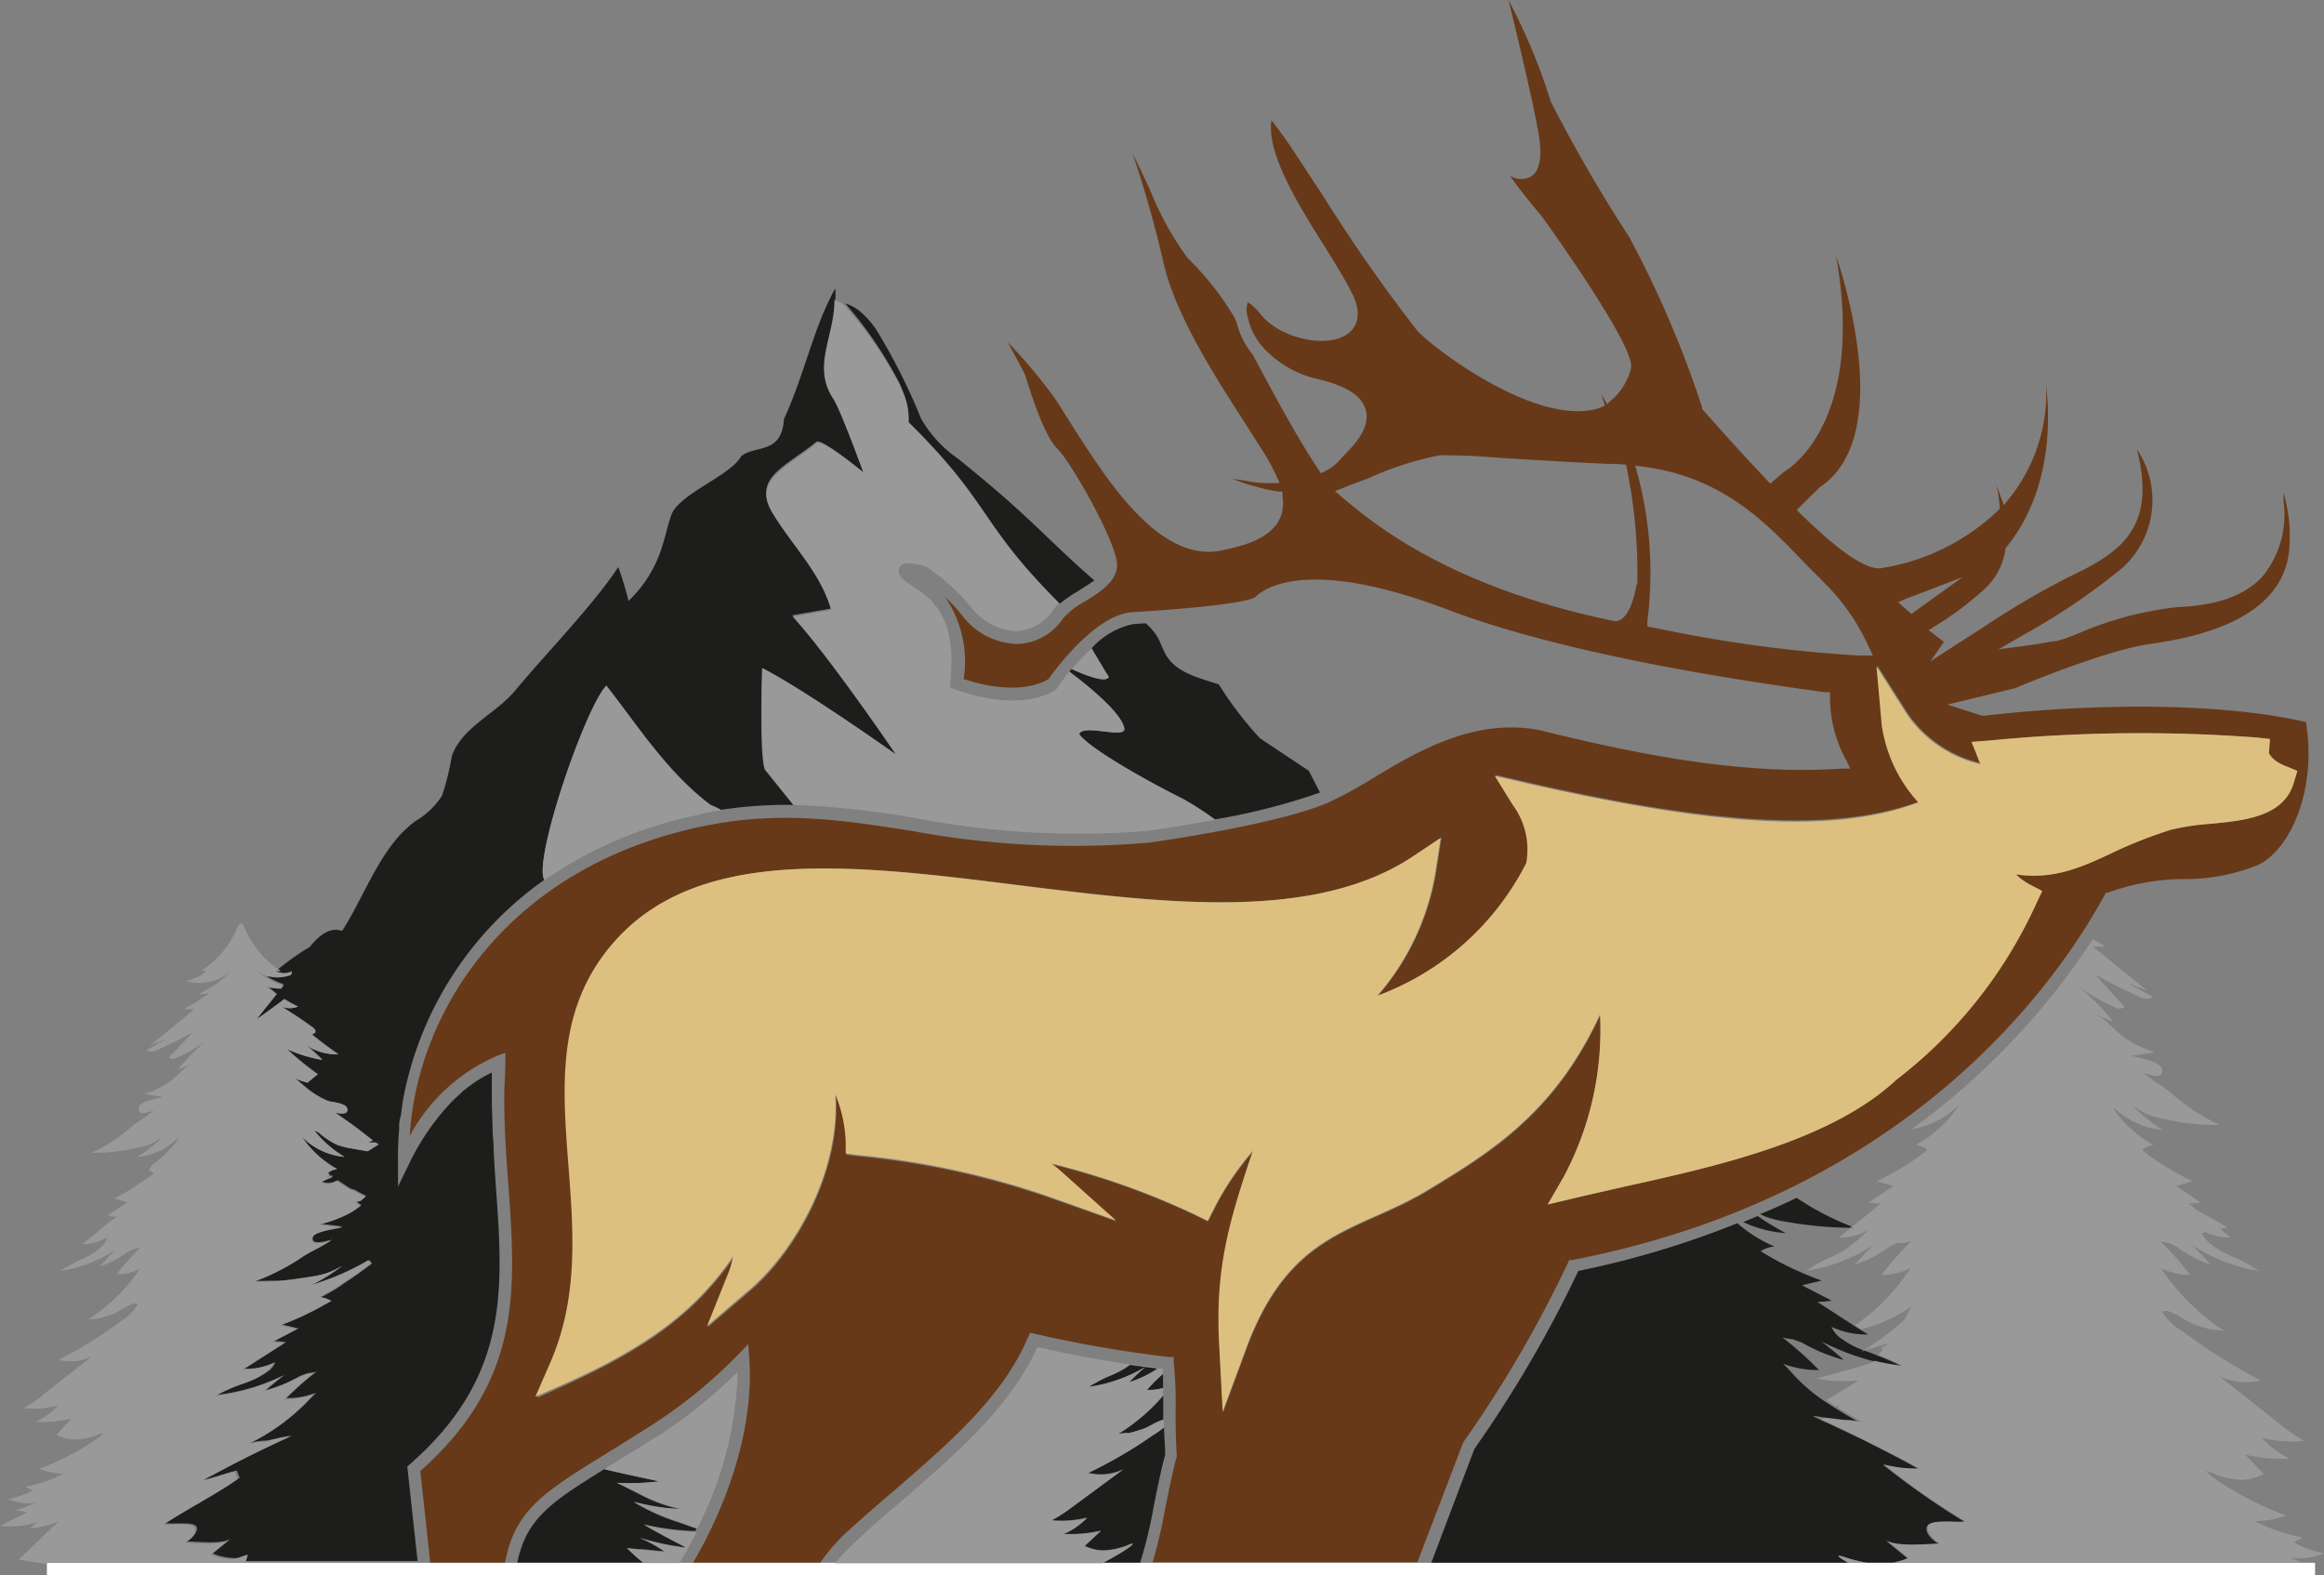 <svg xmlns="http://www.w3.org/2000/svg" viewBox="0 0 142.65 96.68"><rect x="0" y="0" width="142.65" height="96.68" fill="#808080" stroke="none"/><defs><style>.cls-1{fill:#1d1d1b;}.cls-2{fill:#673918;}.cls-3{fill:#ddc080;}.cls-4{fill:#fff;}.cls-5{fill:#999;}</style></defs><g id="Layer_2" data-name="Layer 2"><g id="Calque_1" data-name="Calque 1"><path class="cls-1" d="M38.47,95l.7.07c.53,0,1.06.11,1.59.13a8.72,8.72,0,0,0-1.52-.84h0a15.78,15.78,0,0,0,2.87.61c-.88-.45-1.78-.91-2.62-1.43a16.11,16.11,0,0,0,3.19.42s.05-.09.07-.14l-1.1-.39a12.78,12.78,0,0,1-2.77-1.25,12.08,12.08,0,0,0,2.85.44,9.62,9.62,0,0,1-2.51-.93L37.86,91l0,0h0a14.11,14.11,0,0,0,2.6-.09c-1.05-.22-3.14-.67-3.14-.69a.9.9,0,0,1-.22-.06c-3.35,2.07-4.8,3.08-5.35,5.75H39.5A9.76,9.76,0,0,1,38.47,95Z"/><path class="cls-1" d="M25,90l.15-.13c6.12-5.35,5.74-10.75,5.29-17-.05-.74-.1-1.5-.14-2.26q0-.51-.06-1h0c0-.7-.05-1.4-.05-2.12s0-1.14,0-1.67a7.91,7.91,0,0,0-1.72,1.11h0c-.06,0-.11.1-.17.15l-.2.18-.33.31,0,0a14.76,14.76,0,0,0-2.67,3.88l-.67,1.37,0-1.52a19.87,19.87,0,0,1,.07-2h0v0h0v-.06c0-.21,0-.42.07-.64s.09-.61.14-.91c0-.11.19-1,.27-1.32A21.27,21.27,0,0,1,33.41,54l-.06-.17c-.42-1.7,2.63-10.52,3.87-11.76,2.07,2.66,3.76,5.34,6.39,7.32a4.24,4.24,0,0,1,.65.31,26.23,26.23,0,0,1,4.44-.3L47,47.31c-.32-.19-.3-3.92-.23-6.29C49.48,42.38,55,46.31,55,46.31s-4-5.9-6.37-8.55L51,37.35c-.65-2.24-2.44-3.94-3.63-6s.94-2.75,2.74-4.24C50.46,26.88,53,29,53,29s-1.4-3.85-1.8-4.46c-1.33-2,.08-3.8.07-6.08a4.93,4.93,0,0,0,0-.76c-.11.19-.21.39-.31.59l0,0c-1.08,2.15-1.69,4.95-2.84,7.43-.14,2.18-1.71,1.57-2.62,2.27-.66,1.22-3.82,2.31-4.29,3.61-.22.6-.34,1.24-.54,1.85a7.73,7.73,0,0,1-2.09,3.43,20.4,20.4,0,0,0-.63-2.08c-1.53,2.34-4.52,5.39-6.3,7.55-1.21,1.47-3.31,2.27-3.92,4.07a16.15,16.15,0,0,1-.6,2.42,4.89,4.89,0,0,1-1.58,1.52C23.39,51.87,22.39,55,21,57.13c-.78-.27-1.45.32-2,1-.26.14-.5.3-.74.46-.41.28-.81.59-1.2.9a.91.91,0,0,0,.16.11l-.27,0,0,0a1.07,1.07,0,0,0,.94,0c.05.09-.05.19-.13.22a2.09,2.09,0,0,1-1.21,0l-.13.12a4.69,4.69,0,0,0,1,.46l-.15.18a4.06,4.06,0,0,1-.91-.12L17,61c-.42.51-.82,1-1.23,1.55.58-.4,1.14-.82,1.7-1.24a8.72,8.72,0,0,0,.84.46,1.33,1.33,0,0,1-1,0l.57.37c.46.29.9.59,1.34.92a.32.32,0,0,1,.16.29l-.21.14c.53.43,1.07.83,1.62,1.21a3.41,3.41,0,0,1-2.27-.78,9.51,9.51,0,0,1,1.28,1.12,8.71,8.71,0,0,1-2.18-.67,18.15,18.15,0,0,0,1.9,1.55l-.63.52a5.29,5.29,0,0,1-.76-.27l.54.46a5.19,5.19,0,0,0,1.5.94c.22.07,1.08.12,1.16.46s-.34.34-.74.24c.27.21.55.39.83.59.5.34,1,.76,1.48,1.12l-.27.13h.45l.17.12-.66.42-1.08-.19a4.19,4.19,0,0,1-.84-.23,5,5,0,0,1-.91-.58l-.21-.17-.24-.1A6.76,6.76,0,0,0,21.15,71a4.16,4.16,0,0,1-2.63-1.27,6.21,6.21,0,0,0,2.17,2,1.1,1.1,0,0,0-.57.24l.15.11-.18.12.25-.08.1.07-.7.3a.92.92,0,0,0,.84,0l.16-.06c.25.17.5.34.75.49l0,0a.53.53,0,0,0,.25.08c.24.14.49.27.74.39-.09.08-.18.15-.27.24l-.35.11.32.21a6.27,6.27,0,0,1-.68.46,8.33,8.33,0,0,1-1.86.69l1.4.17c-.34.09-1.7.25-1.82.62-.2.62.95.23,1.16.18a13.22,13.22,0,0,1-1.22.69l-.27.15-.15.09a23.17,23.17,0,0,1-2.37,1.34,4.89,4.89,0,0,1-.73.26,6.26,6.26,0,0,0,.75,0c.23,0,.46,0,.69,0,.66-.05,1.31-.15,2-.25a5.89,5.89,0,0,0,1-.22,4.81,4.81,0,0,0,.94-.46h0l0,0h0a10,10,0,0,1-1.9,1.2,15.27,15.27,0,0,0,3.56-1.53l.16.2c-.31.25-1,.75-1.69,1.2a7.87,7.87,0,0,1-1.06.67v0a4.06,4.06,0,0,1-.41.21,1.61,1.61,0,0,1,.62.2h0l.09,0,0,0-.45.25a17.65,17.65,0,0,1-2.61,1.22l1,.24-.27.14h0c-.41.21-.82.42-1.22.64q.36,0,.72.06l-.54.35-2,1.28a4.18,4.18,0,0,0,1.89-.4,1.33,1.33,0,0,1-.44.55,4.88,4.88,0,0,1-.73.44,7.79,7.79,0,0,1-.95.37,11.62,11.62,0,0,0-1.45.64,12.67,12.67,0,0,0,4.14-1.23c-.39.3-.77.61-1.15.94a9,9,0,0,0,2.12-.87c.16-.07.32-.12.49-.18a2.29,2.29,0,0,0,.5-.09,18.92,18.92,0,0,0-1.85,1.63,4.77,4.77,0,0,0,1.82-.33l-.39.4a12.57,12.57,0,0,1-3.65,2.68,3.79,3.79,0,0,1,1-.14c.53-.1,1-.25,1.54-.3q-2.36,1.06-4.64,2.3l-.73.38c.29,0,1.73-.51,2-.54l.17.44c-1.08.83-3.39,2-4.53,2.79.35.07,1.68-.1,1.87.19s-.33.83-.59.93c.59,0,2.26.2,2.74-.19l-1.14.93a3.65,3.65,0,0,0,1.37.28l.45,0h.05s0,0-.05.06v.12l-.21,0,0,0H25.63Z"/><path class="cls-1" d="M68.06,41.55c-.18.37-1.36-.07-2.28-.49l-.14.16c1.23.93,3.21,2.55,3.37,3.48.12.69-2.56-.31-2.77.36.72,1,4.67,3.13,6.31,3.94a18.76,18.76,0,0,1,2,1.29,38.88,38.88,0,0,0,6.47-1.65l-.68-1.33-3-2A22,22,0,0,1,74.81,42c-1.2-.39-2.57-.7-3.22-1.77-.21-.35-.33-.75-.53-1.11a3.42,3.42,0,0,0-.74-.87l-.76.05A4.79,4.79,0,0,0,67,39.79C67.37,40.4,67.72,41,68.06,41.55Z"/><path class="cls-1" d="M55.2,23.51c.12.24.21.48.3.71a4.1,4.1,0,0,1,.28,1.7C60.94,31,60,32,65.05,37.05a7.81,7.81,0,0,1,1.12-.77c.34-.22.68-.43,1-.66-3.15-2.74-3.69-3.7-8.38-7.48a7.59,7.59,0,0,1-2.25-2.44,36.75,36.75,0,0,0-2.75-5.46v0a5.47,5.47,0,0,0-1-1.13l0,0a2.79,2.79,0,0,0-.91-.49l0,0,0,0A24.6,24.6,0,0,1,55.2,23.51Z"/><path class="cls-1" d="M109.75,75a23.15,23.15,0,0,0,3.8.35l.1-.08a16.92,16.92,0,0,1-3.37-1.76c-.72.35-1.47.69-2.24,1a3,3,0,0,0,.45.2A7.63,7.63,0,0,0,109.75,75Z"/><path class="cls-1" d="M113.12,95.53a9.45,9.45,0,0,0,1.48.38h1.59a4.67,4.67,0,0,0,.9-.27l-1.37-1.12c.58.47,2.61.28,3.31.23-.31-.13-1-.72-.71-1.13s1.84-.15,2.26-.23a47.71,47.71,0,0,1-5-3.5,7.58,7.58,0,0,0,2.17.25q-2.94-1.62-6-3l-.49-.24A5.23,5.23,0,0,1,112,87l1.17.25a4.47,4.47,0,0,1,1.17.17c-.53-.3-1.06-.61-1.59-.94l-.1-.06-.59-.38a10.75,10.75,0,0,1-2.14-1.86c-.15-.17-.31-.33-.47-.49a5.74,5.74,0,0,0,2.2.39,21.82,21.82,0,0,0-2.24-2,3.52,3.52,0,0,0,.62.11c.19.07.39.13.58.21a10.84,10.84,0,0,0,2.56,1.06c-.44-.4-.91-.78-1.38-1.14A15.38,15.38,0,0,0,115,83.54a15,15,0,0,0,1.73.31,14.89,14.89,0,0,0-1.47-.65l-.28-.12-.54-.19-.2.06.13-.09c-.18-.06-.36-.14-.54-.22a6.11,6.11,0,0,1-.88-.54,1.69,1.69,0,0,1-.53-.67,5.16,5.16,0,0,0,.83.3l0,0a5.19,5.19,0,0,0,1.41.17l-.54-.34-.38-.24-1.54-1-.65-.42a6.4,6.4,0,0,0,.87-.08l-1.81-.94,1.2-.29a20.09,20.09,0,0,1-3.74-1.8,1.76,1.76,0,0,1,.85-.29,8.55,8.55,0,0,1-2.28-1.43A56.05,56.05,0,0,1,96.88,78,74.43,74.43,0,0,1,90.5,88.92l-2.65,7h25.61C112.85,95.57,112.64,95.38,113.12,95.53Z"/><path class="cls-1" d="M107.89,74.63,107,75a7.46,7.46,0,0,0,2.62.68A15.76,15.76,0,0,1,107.89,74.63Z"/><path class="cls-1" d="M70.26,87.66c.22-.08.75-.43,1.14-.55v-.57c0-.3,0-.59,0-.89a11.66,11.66,0,0,1-2.87,2.42c.19-.13.59-.08.81-.13A9.12,9.12,0,0,0,70.26,87.66Z"/><path class="cls-1" d="M71.39,85.18c0-.3,0-.59,0-.89a10.44,10.44,0,0,0-1,1A3.1,3.1,0,0,0,71.39,85.18Z"/><path class="cls-1" d="M70,95.85h0a27,27,0,0,0,.82-3.43c.23-1.12.46-2.28.7-3.13,0-.59-.07-1.16-.07-1.7a7.28,7.28,0,0,1-.66.46,28.11,28.11,0,0,1-4,2.33,3.2,3.2,0,0,0,2.15-.21l-3.1,2.28a9.48,9.48,0,0,1-1.29.84,6.42,6.42,0,0,0,2.18-.16,4.38,4.38,0,0,1-1.45,1,8.5,8.5,0,0,0,2.3-.2l-1,.93a2.6,2.6,0,0,0,1.15.28,4.34,4.34,0,0,0,1.61-.37c.6-.23-.32.45-1.67,1.14H70A.13.13,0,0,0,70,95.85Z"/><path class="cls-1" d="M68.83,84.11a6.4,6.4,0,0,1-.8.37,10.15,10.15,0,0,0-1.22.64,9.3,9.3,0,0,0,3.49-1.23c-.34.3-.66.61-1,.94A6.67,6.67,0,0,0,71.11,84h0l-1.74-.23A4.31,4.31,0,0,1,68.83,84.11Z"/><path class="cls-2" d="M37.19,89.22c.88-.54,1.88-1.16,3-1.88a30,30,0,0,0,5.16-4.25l.58-.6.06.83c.42,5.9-2.81,11.52-3.46,12.59h7.81A12,12,0,0,1,52,94c1-.9,2-1.77,3-2.62,3.36-2.91,6.54-5.66,8.1-9.3l.13-.29.3.07a75.81,75.81,0,0,0,8.22,1.42l.29,0,0,.29a24,24,0,0,1,.12,2.94c0,.88,0,1.78.07,2.75v.07l0,.06c-.23.83-.47,2-.7,3.14a32.64,32.64,0,0,1-.78,3.35H87l2.82-7.37a74.11,74.11,0,0,0,6.42-11l.08-.18.19,0c20.64-4,29.74-17,32.69-22.43l.07-.12.12,0a13.64,13.64,0,0,1,4.63-.83,12,12,0,0,0,4.52-.84c2-.88,3.7-4.6,3-8.8-5.79-1.32-14-1.06-19.78-.38h-.08l-2.15-.69,4.14-1c.17-.07,5.7-2.4,8.44-2.74,8.55-1.2,8.46-5.24,8.43-6.76v-.34a10.75,10.75,0,0,0-.37-2.17c0,.17,0,.35,0,.56a6,6,0,0,1-1.27,4.56c-1.4,1.56-3.68,1.84-5.27,1.91a21.26,21.26,0,0,0-6.1,1.63,11,11,0,0,1-1.27.45c-.25,0-.89.15-1.72.26l-1.87.25,1.63-.94a40.37,40.37,0,0,0,6-4.08,5.6,5.6,0,0,0,.87-7.25c1.22,4.85-1,6.32-4.2,7.84a50.72,50.72,0,0,0-5.27,3.1l-1.67,1.07-1.54,1,.83-1.2c-.15-.11-.33-.24-.51-.39l-.43-.33.46-.28a20.14,20.14,0,0,0,2.84-2.12,4.14,4.14,0,0,0,1.41-2.5l0-.1.06-.08c2.61-3.23,2.75-7.31,2.44-10a10.35,10.35,0,0,1-2.26,7L123,31l-.23-.62c-.07-.21-.15-.41-.22-.59a8.89,8.89,0,0,1,.19,1.27v.17l-.12.12a13.34,13.34,0,0,1-7.23,3.53c-.57,0-1.7-.26-4.84-3.32l-.27-.26,1.42-1.4c4.41-2.91,1.75-12,1-14.21,1.78,10.08-2.73,13-3.24,13.3l-.8.69-.24-.26c-1.32-1.38-2.64-2.86-3.88-4.25l-.06-.07,0-.09A64.27,64.27,0,0,0,100,14.54a91.61,91.61,0,0,1-4.81-8.3A36,36,0,0,0,92.59,0c.47,1.9,1.46,6,1.83,8.1.27,1.49.11,2.39-.46,2.74a1.26,1.26,0,0,1-1.28-.06c.47.68,1.23,1.64,1.94,2.47.95,1.32,5.59,7.87,5.5,9.25v.07A3.76,3.76,0,0,1,99,24.48l-.36.32-.23-.4-.12-.19.22.68-.34.15C94.39,26.26,88,21.39,87,20.3A97.86,97.86,0,0,1,81.2,12c-1-1.51-1.84-2.82-2.31-3.48-.18-.25-.56-.78-.85-1.14-.29,2,1.54,5,3.15,7.56.7,1.12,1.36,2.17,1.82,3.1.77,1.56,0,2.28-.38,2.51-1.31.84-4.09.18-5.22-1.23-.59-.73-.83-.75-.83-.75a2.66,2.66,0,0,0-.07.43s0,.21.1.55a4.08,4.08,0,0,0,.9,1.75A6.52,6.52,0,0,0,81,23.29c1.67.42,2.59,1,2.83,1.86.31,1.11-.71,2.16-1.32,2.78-.12.13-.22.23-.28.31a2.88,2.88,0,0,1-.84.65l-.3.16-.19-.28c-1.35-2-3.21-5.51-4-7a4.94,4.94,0,0,1-1-2c-.06-.14-.11-.23-.13-.29a17.72,17.72,0,0,0-2.86-3.63,18.63,18.63,0,0,1-2.32-4.2c-.36-.76-.72-1.53-1.07-2.23a68.08,68.08,0,0,1,1.89,6.67c.71,3.21,3.19,7.05,5,9.86.48.76.92,1.44,1.27,2a12.67,12.67,0,0,1,.63,1.18l.24.52H78a6.74,6.74,0,0,1-1.43-.12,8.6,8.6,0,0,0-.89-.13,14.16,14.16,0,0,0,2.77.77l.27,0,0,.27c.35,2.32-2,3-3.83,3.36-3.81.69-7-4.43-9.16-7.81-.38-.6-.71-1.14-1-1.57A33.29,33.29,0,0,0,61.86,21c.15.29.32.6.5.93l.55,1.05c.36,1.13,1.18,3.78,2,4.57s3.52,5.55,3.65,7c.09,1.08-1,1.77-2,2.38a4.84,4.84,0,0,0-1.29,1,3.51,3.51,0,0,1-2.79,1.59,4.35,4.35,0,0,1-3.36-1.67A12.21,12.21,0,0,0,58,36.62a7,7,0,0,1,1.15,5.05c3.28,1.09,4.94.19,5.21,0,.36-.51,2.91-4,5.18-4.1,6.44-.4,7.39-.82,7.53-.94s2.46-2.76,11.75.77c7.69,2.92,18.94,4.49,23.17,5.08l.34,0,0,.34a8,8,0,0,0,1,3.85l.24.5-.55,0c-6.64.47-13.78-1.22-18-2.23l-.43-.11C90.57,44,87,46.11,84.21,47.8a26.79,26.79,0,0,1-2.65,1.44c-3.15,1.38-10.77,2.44-11.09,2.48A54.28,54.28,0,0,1,56,51c-4.41-.69-8.22-1.28-13-.26C31.22,53.24,25.62,62,25.15,69.71a11.07,11.07,0,0,1,5.33-4.9l.54-.2,0,.57c0,.72-.07,1.44-.07,2.23,0,1.87.13,3.65.26,5.38.45,6.4.84,11.93-5.41,17.49l.61,5.63H31C31.6,92.68,33.35,91.6,37.19,89.22ZM117,36.74l.57-.21,2.9-1.11L118,37.19l-.43.31-.24.18-.82-.72Zm-16.54-.88v0c-.15.86-.53,2.26-1.32,2.26H99.1C88.8,36,84.17,32,82.43,30.56l-.49-.42.94-.37L84,29.35a19.32,19.32,0,0,1,4.39-1.41c.64,0,1.73,0,3.54.15,1.6.1,3.8.24,6.79.38h.46l.63.05.06.29A32.29,32.29,0,0,1,100.5,35.86Zm1,2.66-.34-.07,0-.34a23.59,23.59,0,0,0-.6-9l-.15-.54.56.08c4.79.64,7.46,3.43,9.61,5.66.51.54,1,1,1.47,1.49a13.15,13.15,0,0,1,2.7,3.9l.25.53h-.86A84.11,84.11,0,0,1,101.52,38.52ZM33.82,83.63c1.75-4,1.43-8.12,1.12-12.11-.38-4.94-.73-9.61,2.72-13.63,5.19-6,14.77-4.84,24.9-3.57,9,1.11,18.2,2.27,24.27-1.81l1.65-1.1-.31,2a15.36,15.36,0,0,1-3.58,7.69,16.79,16.79,0,0,0,9.14-8.14,4.62,4.62,0,0,0-.84-3.59L91.8,47.56l2,.46c11.77,2.69,19,3,24,1.17a8.92,8.92,0,0,1-2.25-4.77l-.32-3.58,1.91,3a7.54,7.54,0,0,0,4.47,3l-.12-.29L121,45.54l1.16-.09a95.21,95.21,0,0,1,16.32-.18l.84.09-.07.84s.09.45,1,.81l.73.3-.23.76c-.63,2.06-3,2.29-5.13,2.49a14.52,14.52,0,0,0-2.42.37,27.89,27.89,0,0,0-3.64,1.44c-1.89.87-3.55,1.63-5.86,1.29a3.89,3.89,0,0,0,.87.63l.75.39-.36.76a28.49,28.49,0,0,1-8.57,10.83c-4,3.74-11,5.31-16.71,6.56l-2.76.63L95,73.92l1-1.73a19.16,19.16,0,0,0,2.23-9.89c-2.8,6.06-6.75,8.46-10.58,10.78-4.25,2.58-8.42,2.39-11.13,9.68l-1.45,3.92-.22-4.18c-.25-4.71.66-7.62,2.07-11.83a17.37,17.37,0,0,0-2.38,3.53l-.39.77-.77-.38a46.9,46.9,0,0,0-8.83-3.14c.23.17.43.33.62.5l3.35,3-4.21-1.48a50.71,50.71,0,0,0-11.63-2.51l-.73-.09,0-.74a8.48,8.48,0,0,0-.64-2.9c.32,4.85-2.6,9.7-5.18,11.92l-2.69,2.31,1.32-3.29a5.75,5.75,0,0,0,.28-1c-2.25,3.27-5.15,5.46-10,7.68l-2.06.94Z"/><path class="cls-3" d="M140.27,47c-.89-.36-1-.81-1-.81l.07-.84-.84-.09a95.21,95.21,0,0,0-16.32.18l-1.16.09.42,1.08.12.29a7.54,7.54,0,0,1-4.47-3l-1.91-3,.32,3.58a8.92,8.92,0,0,0,2.25,4.77c-5,1.88-12.18,1.52-24-1.17l-2-.46,1.09,1.76a4.62,4.62,0,0,1,.84,3.59,16.79,16.79,0,0,1-9.14,8.14,15.36,15.36,0,0,0,3.58-7.69l.31-2-1.65,1.1c-6.07,4.08-15.32,2.92-24.27,1.81-10.13-1.27-19.71-2.46-24.9,3.57-3.45,4-3.1,8.69-2.72,13.63.31,4,.63,8.11-1.12,12.11l-.91,2.08L35,84.77c4.87-2.22,7.77-4.41,10-7.68a5.75,5.75,0,0,1-.28,1l-1.32,3.29,2.69-2.31c2.58-2.22,5.5-7.07,5.18-11.92a8.48,8.48,0,0,1,.64,2.9l0,.74.73.09a50.71,50.71,0,0,1,11.63,2.51L68.5,74.9l-3.35-3c-.19-.17-.39-.33-.62-.5a46.9,46.9,0,0,1,8.83,3.14l.77.38.39-.77a17.37,17.37,0,0,1,2.38-3.53c-1.41,4.21-2.32,7.12-2.07,11.83l.22,4.18,1.45-3.92c2.71-7.29,6.88-7.1,11.13-9.68,3.83-2.32,7.78-4.72,10.58-10.78A19.16,19.16,0,0,1,96,72.19l-1,1.73,1.93-.46,2.76-.63c5.66-1.25,12.7-2.82,16.71-6.56A28.49,28.49,0,0,0,125,55.44l.36-.76-.75-.39a3.89,3.89,0,0,1-.87-.63c2.31.34,4-.42,5.86-1.29a27.89,27.89,0,0,1,3.64-1.44,14.52,14.52,0,0,1,2.42-.37c2.11-.2,4.5-.43,5.13-2.49l.23-.76Z"/><rect class="cls-4" x="2.88" y="95.91" width="139.22" height="0.78"/><path class="cls-5" d="M66.24,45.06c.21-.67,2.89.33,2.77-.36-.16-.93-2.14-2.55-3.37-3.48-.31.38-.56.71-.73,1l-.08.08c-.08.06-2,1.52-6.22,0l-.28-.1,0-.29c.19-2,.14-4.37-2-5.72-.91-.58-1.32-.92-1.13-1.33.11-.25.37-.44,1.5-.12l.09,0a12.55,12.55,0,0,1,2.87,2.59,3.64,3.64,0,0,0,2.77,1.4,2.84,2.84,0,0,0,2.2-1.28,2.53,2.53,0,0,1,.39-.42c-5-5-4.11-6-9.27-11.13a4.1,4.1,0,0,0-.28-1.7l-.3-.71a24.6,24.6,0,0,0-3.45-4.87l-.5-.22c0,2.28-1.4,4.07-.07,6.08C51.58,25.11,53,29,53,29s-2.52-2.08-2.87-1.8c-1.8,1.49-3.93,2.24-2.74,4.24s3,3.71,3.63,6l-2.36.41C51,40.41,55,46.31,55,46.31S49.48,42.38,46.8,41c-.07,2.37-.09,6.1.23,6.29l1.67,2.11a52.89,52.89,0,0,1,7.44.8A53.09,53.09,0,0,0,70.39,51s1.92-.27,4.21-.69a18.76,18.76,0,0,0-2-1.29C70.91,48.19,67,46.05,66.24,45.06Z"/><path class="cls-5" d="M44.26,49.72a4.24,4.24,0,0,0-.65-.31c-2.63-2-4.32-4.66-6.39-7.32C36,43.33,32.93,52.15,33.35,53.85l.06.17A25.55,25.55,0,0,1,42.9,50C43.36,49.87,43.81,49.79,44.26,49.72Z"/><path class="cls-5" d="M68.06,41.55c-.34-.53-.69-1.15-1.06-1.76-.44.41-.86.86-1.22,1.27C66.7,41.48,67.88,41.92,68.06,41.55Z"/><path class="cls-5" d="M19.73,69.66a5,5,0,0,0,.91.58,4.19,4.19,0,0,0,.84.23l1.08.19.66-.42-.17-.12H22.6l.27-.13c-.49-.36-1-.78-1.48-1.12-.28-.2-.56-.38-.83-.59.4.1.84.13.74-.24s-.94-.39-1.16-.46a5.19,5.19,0,0,1-1.5-.94l-.54-.46a5.29,5.29,0,0,0,.76.27l.63-.52a18.15,18.15,0,0,1-1.9-1.55,8.71,8.71,0,0,0,2.18.67,9.51,9.51,0,0,0-1.28-1.12,3.41,3.41,0,0,0,2.27.78c-.55-.38-1.09-.78-1.62-1.21l.21-.14a.32.32,0,0,0-.16-.29c-.44-.33-.88-.63-1.34-.92l-.57-.37a1.33,1.33,0,0,0,1,0,8.72,8.72,0,0,1-.84-.46c-.56.42-1.12.84-1.7,1.24.41-.52.81-1,1.23-1.55l-.63-.45a4.06,4.06,0,0,0,.91.12l.15-.18a6.31,6.31,0,0,1-1.63-.88,2.37,2.37,0,0,0,2,.25c.08,0,.18-.13.13-.22a1.07,1.07,0,0,1-1-.07l.34,0a5.06,5.06,0,0,1-1.44-1.31,7.12,7.12,0,0,1-.61-.93c-.11-.2-.24-.65-.4-.68a.49.49,0,0,1,0,.12.48.48,0,0,1,0-.12c-.17,0-.3.48-.41.68a6.18,6.18,0,0,1-.6.93,5.34,5.34,0,0,1-1.44,1.31.5.5,0,0,1,.27,0c-.17.37-.88.5-1.18.64a3,3,0,0,0,2.76-.64,6.09,6.09,0,0,1-2,1.41,2,2,0,0,0,.69-.06,15.65,15.65,0,0,1-1.59,1h.65L9.26,64.13l.94-.36L9,64.44c.19.17.45.08.67,0,.73-.34,1.46-.7,2.18-1.1L10.36,64.9c.14.14.34.08.51,0a9.2,9.2,0,0,0,1.86-1.07,10.75,10.75,0,0,0-1.81,1.82l.85-.36a2.36,2.36,0,0,0-.62.45c-.22.2-.45.42-.66.59l-.13.1a5.88,5.88,0,0,1-1.5.71l1.13.18c-.27.09-1.37.26-1.47.63-.16.65.77.25.94.19a9.58,9.58,0,0,1-1,.72L8.25,69l-.11.09a10.3,10.3,0,0,1-2.51,1.66,11.65,11.65,0,0,0,2.75-.3,4.19,4.19,0,0,0,.84-.23,4.39,4.39,0,0,0,.78-.49A7.91,7.91,0,0,1,8.44,71,4,4,0,0,0,10,70.53a5.34,5.34,0,0,0,1.05-.79,6.49,6.49,0,0,1-1.69,1.73l-.24.36a1.06,1.06,0,0,1,.33.18c-.28.22-.57.41-.86.6A11.73,11.73,0,0,1,7,73.55l.81.25c-.41.26-.81.53-1.21.8a3.83,3.83,0,0,0,.58.07L6.71,75,5.07,76.35a2.74,2.74,0,0,0,1.52-.42,1.35,1.35,0,0,1-.35.57,4.26,4.26,0,0,1-.59.46,6.11,6.11,0,0,1-.77.38A9.7,9.7,0,0,0,3.71,78a8.6,8.6,0,0,0,3.35-1.27c-.32.31-.63.63-.93,1a6.12,6.12,0,0,0,1.71-.9l.39-.18a1.29,1.29,0,0,0,.41-.1A17.17,17.17,0,0,0,7.15,78.2a3,3,0,0,0,1.46-.34l-.31.42a11,11,0,0,1-3,2.77c.19-.13.57-.09.78-.14a7.83,7.83,0,0,0,.9-.29c.3-.11,1.23-.83,1.48-.56a3.1,3.1,0,0,1-1,1,27.93,27.93,0,0,1-3.85,2.4A2.85,2.85,0,0,0,5.7,83.2l-3,2.35a8.35,8.35,0,0,1-1.23.87,5.68,5.68,0,0,0,2.09-.16,4.12,4.12,0,0,1-1.39,1,7.85,7.85,0,0,0,2.21-.2l-.92,1a2.58,2.58,0,0,0,1.11.29A4.07,4.07,0,0,0,6.13,88c.86-.35-1.58,1.42-3.77,2.15a4.94,4.94,0,0,0,1.55.29,8.55,8.55,0,0,1-2.36.8l.45.23A5,5,0,0,1,.5,92a3.28,3.28,0,0,0,1.69.24L1,92.69l.67.12L0,93.65a5.55,5.55,0,0,0,2.32-.24l-.48.39a5.12,5.12,0,0,0,1.77-.44c-.45.4-2,1.94-2.47,2.35.58.1,1.16.21,1.74.27v-.07H15.06l.16-.49c-.15,0-.77.27-.92.27a3.65,3.65,0,0,1-1.37-.28l1.14-.93c-.48.39-2.15.23-2.74.19.26-.1.82-.6.59-.93s-1.52-.12-1.87-.19c1.14-.75,3.45-2,4.53-2.79l-.17-.44c-.29,0-1.73.55-2,.54l.73-.38q2.28-1.23,4.64-2.3c-.54,0-1,.2-1.54.3a3.79,3.79,0,0,0-1,.14,12.57,12.57,0,0,0,3.65-2.68l.39-.4a4.77,4.77,0,0,1-1.82.33,18.92,18.92,0,0,1,1.85-1.63,2.29,2.29,0,0,1-.5.09c-.17.06-.33.11-.49.18a9,9,0,0,1-2.12.87c.38-.33.76-.64,1.15-.94a12.67,12.67,0,0,1-4.14,1.23A11.62,11.62,0,0,1,14.67,85a7.79,7.79,0,0,0,.95-.37,4.88,4.88,0,0,0,.73-.44,1.33,1.33,0,0,0,.44-.55,4.18,4.18,0,0,1-1.89.4l2-1.28.54-.35q-.36,0-.72-.06l1.49-.78-1-.24a17.65,17.65,0,0,0,2.61-1.22c.16-.1.33-.17.49-.27a1.58,1.58,0,0,0-.71-.24,21.93,21.93,0,0,0,3.16-2.06l-.16-.2a15.27,15.27,0,0,1-3.56,1.53A9.44,9.44,0,0,0,21,77.68a5,5,0,0,1-1,.47,5.89,5.89,0,0,1-1,.22,17,17,0,0,1-3.41.29,13.42,13.42,0,0,0,3.1-1.6l.15-.09.27-.15a13.22,13.22,0,0,0,1.22-.69c-.21.05-1.36.44-1.16-.18.12-.37,1.48-.53,1.82-.62l-1.4-.17a8.33,8.33,0,0,0,1.86-.69,6.27,6.27,0,0,0,.68-.46l-.32-.21.35-.11c.09-.09.18-.16.27-.24-.25-.12-.5-.25-.74-.39a.53.53,0,0,1-.25-.08l0,0c-.25-.15-.5-.32-.75-.49l-.16.06a.92.92,0,0,1-.84,0l.7-.3-.1-.07-.25.08.18-.12L20.12,72a1.1,1.1,0,0,1,.57-.24,6.21,6.21,0,0,1-2.17-2A4.16,4.16,0,0,0,21.15,71a6.76,6.76,0,0,1-1.87-1.62l.24.1Z"/><path class="cls-5" d="M142.65,95.33a6.9,6.9,0,0,1-1.87-.68l.57-.29a10.77,10.77,0,0,1-2.94-1,5.93,5.93,0,0,0,1.93-.36c-2.72-.9-5.74-3.1-4.68-2.66a5.08,5.08,0,0,0,1.92.48,3.08,3.08,0,0,0,1.37-.36l-1.14-1.19a9.83,9.83,0,0,0,2.75.25,5.29,5.29,0,0,1-1.74-1.29,7.16,7.16,0,0,0,2.6.2,10.93,10.93,0,0,1-1.53-1.08l-3.69-2.91a3.62,3.62,0,0,0,2.56.27,33.6,33.6,0,0,1-4.78-3,3.72,3.72,0,0,1-1.26-1.18c.3-.34,1.46.55,1.83.7a9.48,9.48,0,0,0,1.11.35c.27.06.74,0,1,.18A13.6,13.6,0,0,1,133,78.34c-.12-.18-.25-.35-.38-.53a3.81,3.81,0,0,0,1.82.43,20.83,20.83,0,0,0-1.86-2.09,2.08,2.08,0,0,0,.51.12,5.4,5.4,0,0,1,.49.23,7.88,7.88,0,0,0,2.12,1.12c-.38-.43-.76-.83-1.15-1.21A10.61,10.61,0,0,0,138.66,78a10.9,10.9,0,0,0-1.45-.81,7.69,7.69,0,0,1-1-.48,4.3,4.3,0,0,1-.73-.56,1.86,1.86,0,0,1-.33-.48l.24-.05a3.37,3.37,0,0,0,1.54.33l-.65-.52.46-.1c-.64-.37-1.29-.73-1.94-1.09l-.44-.37a5.87,5.87,0,0,0,.72-.08l-1.5-1,1-.3a16.3,16.3,0,0,1-3.1-1.91,1.37,1.37,0,0,1,.71-.31,7.46,7.46,0,0,1-2.43-2.16V68a5.06,5.06,0,0,0,3,1.35,9.77,9.77,0,0,1-1.93-1.57,5,5,0,0,0,1,.61,5.52,5.52,0,0,0,1,.28,13.63,13.63,0,0,0,3.42.37A12.31,12.31,0,0,1,133.17,67l-.14-.1-.27-.2a10.25,10.25,0,0,1-1.22-.89c.2.08,1.35.58,1.16-.22-.12-.47-1.49-.67-1.83-.79l1.4-.23a7,7,0,0,1-1.86-.88c-.55-.38-1.16-1.17-1.74-1.42l1.06.45a13.68,13.68,0,0,0-2.25-2.25,11.91,11.91,0,0,0,2.3,1.33.56.56,0,0,0,.64,0l-1.83-2c.89.5,1.8.95,2.71,1.37.27.12.59.23.83,0l-1.52-.83,1.18.45-3.32-2.7h.8c-.27-.14-.53-.3-.8-.46a44.45,44.45,0,0,1-11.12,11.66,5.16,5.16,0,0,0,2.94-1.53,7.6,7.6,0,0,1-2.69,2.51,1.37,1.37,0,0,1,.71.31,17.26,17.26,0,0,1-1.71,1.17c-.46.27-.92.52-1.39.74l1,.3-1.5,1a5.87,5.87,0,0,0,.72.08l-.54.45-1.24,1,.22.08c-.11,0-.21,0-.32,0l-.69.55a3.36,3.36,0,0,0,1.85-.49,10.6,10.6,0,0,1-1.47,1.25,7.69,7.69,0,0,1-.95.48,10.9,10.9,0,0,0-1.45.81A10.61,10.61,0,0,0,115,76.41c-.39.38-.78.78-1.15,1.21A8,8,0,0,0,116,76.5a5.11,5.11,0,0,1,.48-.22,1.79,1.79,0,0,0,.86-.13,20.74,20.74,0,0,0-1.85,2.09,3.8,3.8,0,0,0,1.81-.43l-.38.53a12.27,12.27,0,0,1-3.07,3l.38.24a9.43,9.43,0,0,0,3.11-1.41l-.46.84h0a17.78,17.78,0,0,1-2.46,1.85l.07,0,1.38-.41a1.83,1.83,0,0,1-.13.16,2,2,0,0,1-.23.06.28.28,0,0,1,0,.24c-.07.08-.13.17-.2.26a14.89,14.89,0,0,1,1.47.65,15,15,0,0,1-1.73-.31l0,0a1.07,1.07,0,0,1-.44.22s-2.09.61-3.14.88a10.29,10.29,0,0,0,2.6.12h0l0,0-1.41.86-.57.34.59.38.33-.1-.23.16c.53.33,1.06.64,1.59.94a4.47,4.47,0,0,0-1.17-.17L112,87l-.2.12q3.06,1.4,6,3a7.58,7.58,0,0,1-2.17-.25,47.71,47.71,0,0,0,5,3.5c-.42.08-2-.11-2.26.23s.4,1,.71,1.13c-.7,0-2.73.24-3.31-.23l1.37,1.12a4.67,4.67,0,0,1-.9.27H141.3l-.74-.29A4.09,4.09,0,0,0,142.65,95.33Z"/><path class="cls-5" d="M113.46,95.91h1.14a9.45,9.45,0,0,1-1.48-.38C112.64,95.38,112.85,95.57,113.46,95.91Z"/><path class="cls-5" d="M70.26,87.66a9.12,9.12,0,0,1-.93.28c-.22,0-.62,0-.81.13a11.66,11.66,0,0,0,2.87-2.42v-.47a3.1,3.1,0,0,1-1,.14,10.44,10.44,0,0,1,1-1c0-.11,0-.21,0-.31a74.28,74.28,0,0,1-7.71-1.34c-1.67,3.66-4.83,6.4-8.17,9.3-1,.84-2,1.7-2.94,2.6a13.24,13.24,0,0,0-1.32,1.37H67.66c1.35-.69,2.27-1.37,1.67-1.14a4.34,4.34,0,0,1-1.61.37,2.6,2.6,0,0,1-1.15-.28l1-.93a8.5,8.5,0,0,1-2.3.2,4.38,4.38,0,0,0,1.45-1,6.42,6.42,0,0,1-2.18.16,9.48,9.48,0,0,0,1.29-.84l3.1-2.28a3.2,3.2,0,0,1-2.15.21,28.11,28.11,0,0,0,4-2.33,7.28,7.28,0,0,0,.66-.46c0-.16,0-.32,0-.47C71,87.23,70.48,87.58,70.26,87.66ZM68,84.48a6.4,6.4,0,0,0,.8-.37,4.31,4.31,0,0,0,.56-.39l1.74.23h0a6.67,6.67,0,0,1-1.78.87c.31-.33.63-.64,1-.94a9.3,9.3,0,0,1-3.49,1.23A10.15,10.15,0,0,1,68,84.48Z"/><path class="cls-5" d="M42.16,95a15.78,15.78,0,0,1-2.87-.61h0a8.72,8.72,0,0,1,1.52.84c-.53,0-1.06-.09-1.59-.13l-.7-.07a9.76,9.76,0,0,0,1,.9h2.18v0l.12-.19s.41-.66.94-1.72a16.11,16.11,0,0,1-3.19-.42C40.38,94.07,41.28,94.53,42.16,95Z"/><path class="cls-5" d="M37.58,89.86l-.48.3a.9.9,0,0,0,.22.06s2.09.47,3.14.69a14.11,14.11,0,0,1-2.6.09h0l0,0,1.41.67a9.62,9.62,0,0,0,2.51.93,12.08,12.08,0,0,1-2.85-.44,12.78,12.78,0,0,0,2.77,1.25l1.1.39a22.31,22.31,0,0,0,2.48-9.61A30.07,30.07,0,0,1,40.59,88C39.46,88.69,38.47,89.31,37.58,89.86Z"/></g></g></svg>